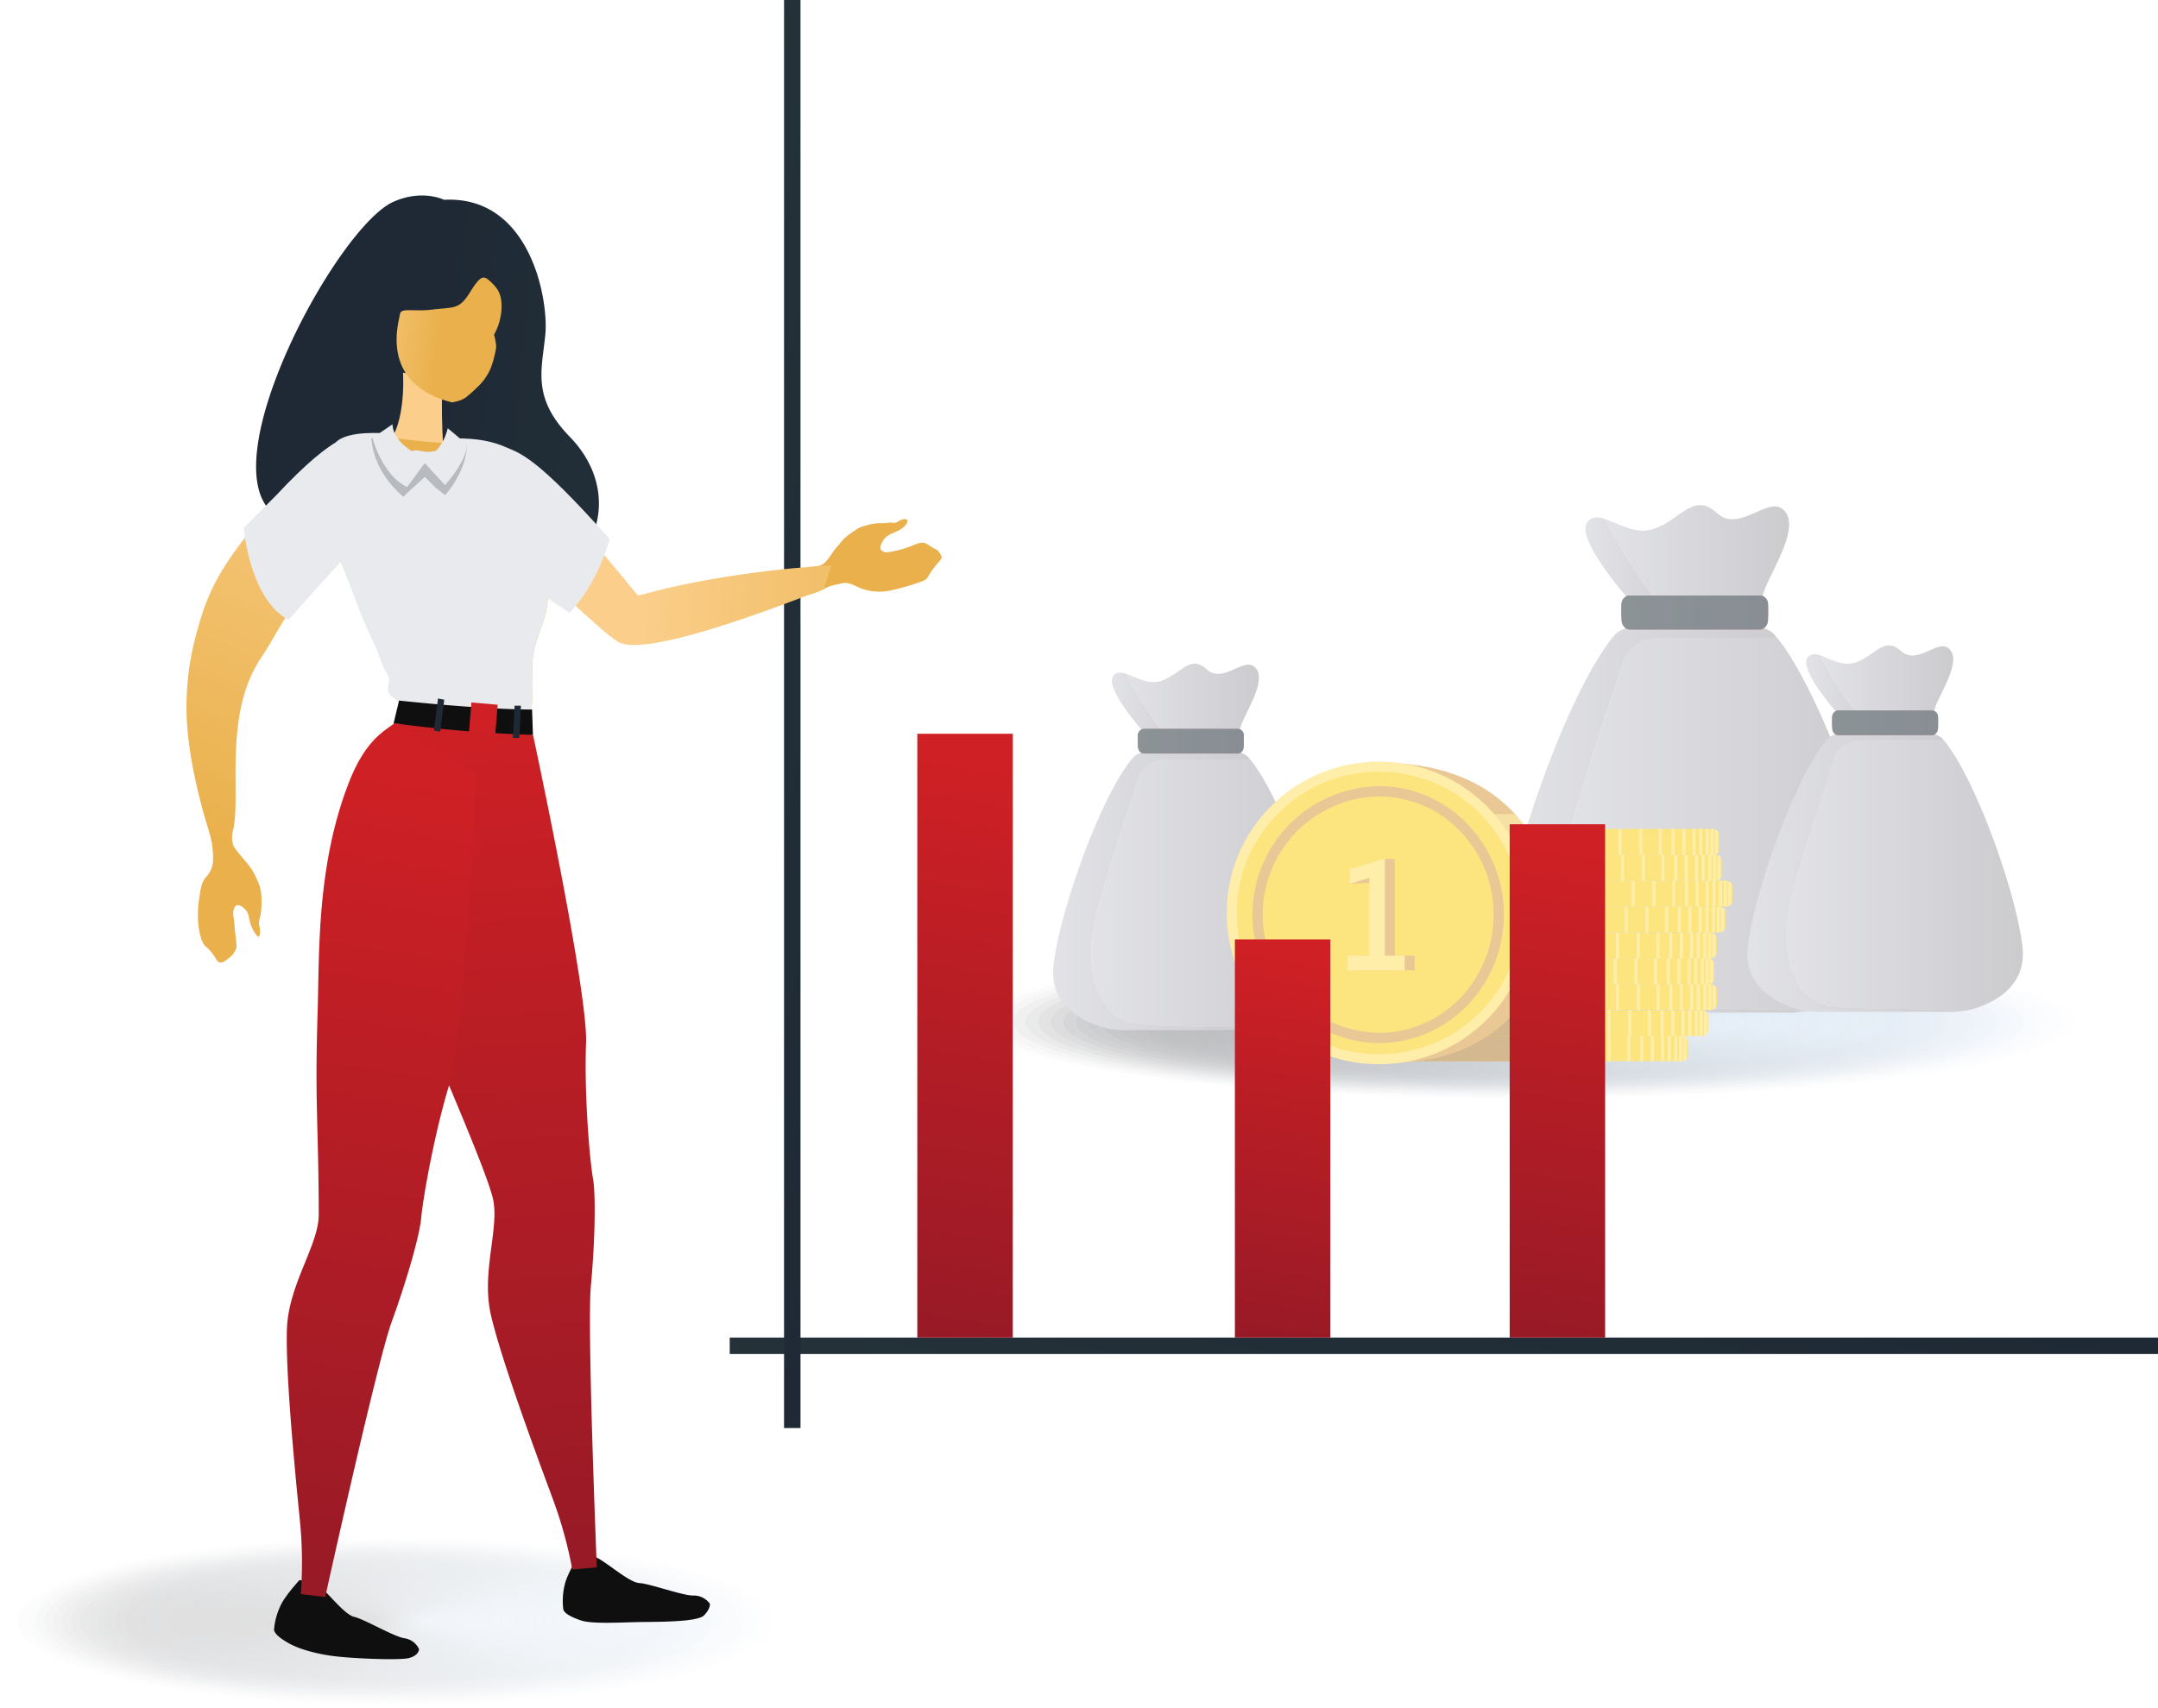 <?xml version="1.0" encoding="UTF-8"?> <svg xmlns="http://www.w3.org/2000/svg" xmlns:xlink="http://www.w3.org/1999/xlink" viewBox="0 0 1038 821.78"><defs><style>.cls-1{opacity:0.53;}.cls-2,.cls-79{opacity:0;}.cls-2{fill:url(#linear-gradient);}.cls-3,.cls-80{opacity:0.02;}.cls-3{fill:url(#linear-gradient-2);}.cls-4,.cls-81{opacity:0.05;}.cls-4{fill:url(#linear-gradient-3);}.cls-5,.cls-82{opacity:0.07;}.cls-5{fill:url(#linear-gradient-4);}.cls-6,.cls-83{opacity:0.1;}.cls-6{fill:url(#linear-gradient-5);}.cls-7,.cls-84{opacity:0.12;}.cls-7{fill:url(#linear-gradient-6);}.cls-8,.cls-85{opacity:0.15;}.cls-8{fill:url(#linear-gradient-7);}.cls-86,.cls-9{opacity:0.17;}.cls-9{fill:url(#linear-gradient-8);}.cls-10,.cls-87{opacity:0.2;}.cls-10{fill:url(#linear-gradient-9);}.cls-11,.cls-88{opacity:0.22;}.cls-11{fill:url(#linear-gradient-10);}.cls-12,.cls-89{opacity:0.24;}.cls-12{fill:url(#linear-gradient-11);}.cls-13,.cls-90{opacity:0.27;}.cls-13{fill:url(#linear-gradient-12);}.cls-14,.cls-91{opacity:0.29;}.cls-14{fill:url(#linear-gradient-13);}.cls-15,.cls-92{opacity:0.32;}.cls-15{fill:url(#linear-gradient-14);}.cls-16,.cls-93{opacity:0.34;}.cls-16{fill:url(#linear-gradient-15);}.cls-17,.cls-94{opacity:0.37;}.cls-17{fill:url(#linear-gradient-16);}.cls-18,.cls-95{opacity:0.39;}.cls-18{fill:url(#linear-gradient-17);}.cls-19,.cls-96{opacity:0.41;}.cls-19{fill:url(#linear-gradient-18);}.cls-20,.cls-97{opacity:0.44;}.cls-20{fill:url(#linear-gradient-19);}.cls-21,.cls-98{opacity:0.46;}.cls-21{fill:url(#linear-gradient-20);}.cls-22,.cls-99{opacity:0.49;}.cls-22{fill:url(#linear-gradient-21);}.cls-100,.cls-23{opacity:0.51;}.cls-23{fill:url(#linear-gradient-22);}.cls-101,.cls-24{opacity:0.54;}.cls-24{fill:url(#linear-gradient-23);}.cls-102,.cls-25{opacity:0.56;}.cls-25{fill:url(#linear-gradient-24);}.cls-103,.cls-26{opacity:0.59;}.cls-26{fill:url(#linear-gradient-25);}.cls-104,.cls-27{opacity:0.61;}.cls-27{fill:url(#linear-gradient-26);}.cls-105,.cls-28{opacity:0.63;}.cls-28{fill:url(#linear-gradient-27);}.cls-106,.cls-29{opacity:0.66;}.cls-29{fill:url(#linear-gradient-28);}.cls-107,.cls-30{opacity:0.68;}.cls-30{fill:url(#linear-gradient-29);}.cls-108,.cls-31{opacity:0.71;}.cls-31{fill:url(#linear-gradient-30);}.cls-109,.cls-32{opacity:0.73;}.cls-32{fill:url(#linear-gradient-31);}.cls-110,.cls-33{opacity:0.76;}.cls-33{fill:url(#linear-gradient-32);}.cls-111,.cls-34{opacity:0.78;}.cls-34{fill:url(#linear-gradient-33);}.cls-112,.cls-35{opacity:0.8;}.cls-35{fill:url(#linear-gradient-34);}.cls-113,.cls-36{opacity:0.83;}.cls-36{fill:url(#linear-gradient-35);}.cls-114,.cls-37{opacity:0.85;}.cls-37{fill:url(#linear-gradient-36);}.cls-115,.cls-38{opacity:0.88;}.cls-38{fill:url(#linear-gradient-37);}.cls-116,.cls-39{opacity:0.9;}.cls-39{fill:url(#linear-gradient-38);}.cls-117,.cls-40{opacity:0.93;}.cls-40{fill:url(#linear-gradient-39);}.cls-118,.cls-41{opacity:0.95;}.cls-41{fill:url(#linear-gradient-40);}.cls-119,.cls-42{opacity:0.98;}.cls-42{fill:url(#linear-gradient-41);}.cls-43{fill:url(#linear-gradient-42);}.cls-44{fill:url(#linear-gradient-43);}.cls-45{fill:url(#linear-gradient-44);}.cls-46{fill:url(#linear-gradient-45);}.cls-47{fill:url(#linear-gradient-46);}.cls-48{fill:url(#linear-gradient-47);}.cls-49{fill:url(#linear-gradient-48);}.cls-50{fill:url(#linear-gradient-49);}.cls-51{fill:url(#linear-gradient-50);}.cls-52{fill:url(#linear-gradient-51);}.cls-53{fill:url(#linear-gradient-52);}.cls-54{fill:url(#linear-gradient-53);}.cls-55{fill:url(#linear-gradient-54);}.cls-56{fill:url(#linear-gradient-55);}.cls-57{fill:url(#linear-gradient-56);}.cls-58{fill:url(#linear-gradient-57);}.cls-59{fill:url(#linear-gradient-58);}.cls-60{fill:url(#linear-gradient-59);}.cls-61{fill:url(#linear-gradient-60);}.cls-62{fill:url(#linear-gradient-61);}.cls-63{fill:url(#linear-gradient-62);}.cls-64{fill:url(#linear-gradient-63);}.cls-65,.cls-70{fill:#facd0e;}.cls-66{fill:#ae782e;}.cls-67{fill:#ffde5e;}.cls-68,.cls-72{fill:#d79836;}.cls-68,.cls-69,.cls-71{fill-rule:evenodd;}.cls-69{fill:#eec551;}.cls-70{stroke:#ffde5e;stroke-width:4.82px;}.cls-70,.cls-71{stroke-miterlimit:10;}.cls-71{fill:none;stroke:#d79836;stroke-width:4.93px;}.cls-73{fill:url(#linear-gradient-64);}.cls-74{fill:url(#linear-gradient-65);}.cls-75{fill:url(#linear-gradient-66);}.cls-76{fill:url(#linear-gradient-67);}.cls-77{fill:url(#linear-gradient-68);}.cls-78{opacity:0.25;}.cls-79{fill:url(#linear-gradient-69);}.cls-80{fill:url(#linear-gradient-70);}.cls-81{fill:url(#linear-gradient-71);}.cls-82{fill:url(#linear-gradient-72);}.cls-83{fill:url(#linear-gradient-73);}.cls-84{fill:url(#linear-gradient-74);}.cls-85{fill:url(#linear-gradient-75);}.cls-86{fill:url(#linear-gradient-76);}.cls-87{fill:url(#linear-gradient-77);}.cls-88{fill:url(#linear-gradient-78);}.cls-89{fill:url(#linear-gradient-79);}.cls-90{fill:url(#linear-gradient-80);}.cls-91{fill:url(#linear-gradient-81);}.cls-92{fill:url(#linear-gradient-82);}.cls-93{fill:url(#linear-gradient-83);}.cls-94{fill:url(#linear-gradient-84);}.cls-95{fill:url(#linear-gradient-85);}.cls-96{fill:url(#linear-gradient-86);}.cls-97{fill:url(#linear-gradient-87);}.cls-98{fill:url(#linear-gradient-88);}.cls-99{fill:url(#linear-gradient-89);}.cls-100{fill:url(#linear-gradient-90);}.cls-101{fill:url(#linear-gradient-91);}.cls-102{fill:url(#linear-gradient-92);}.cls-103{fill:url(#linear-gradient-93);}.cls-104{fill:url(#linear-gradient-94);}.cls-105{fill:url(#linear-gradient-95);}.cls-106{fill:url(#linear-gradient-96);}.cls-107{fill:url(#linear-gradient-97);}.cls-108{fill:url(#linear-gradient-98);}.cls-109{fill:url(#linear-gradient-99);}.cls-110{fill:url(#linear-gradient-100);}.cls-111{fill:url(#linear-gradient-101);}.cls-112{fill:url(#linear-gradient-102);}.cls-113{fill:url(#linear-gradient-103);}.cls-114{fill:url(#linear-gradient-104);}.cls-115{fill:url(#linear-gradient-105);}.cls-116{fill:url(#linear-gradient-106);}.cls-117{fill:url(#linear-gradient-107);}.cls-118{fill:url(#linear-gradient-108);}.cls-119{fill:url(#linear-gradient-109);}.cls-120{fill:url(#linear-gradient-110);}.cls-121{fill:url(#linear-gradient-111);}.cls-122{fill:url(#linear-gradient-112);}.cls-123{fill:#100f0f;}.cls-124{fill:url(#linear-gradient-113);}.cls-125{fill:url(#linear-gradient-114);}.cls-126{fill:url(#linear-gradient-115);}.cls-127{fill:url(#linear-gradient-116);}.cls-128{fill:url(#linear-gradient-117);}.cls-129{fill:url(#linear-gradient-118);}.cls-130{fill:#e8eaee;}.cls-131{fill:url(#linear-gradient-119);}.cls-132{fill:url(#linear-gradient-120);}.cls-133{fill:url(#linear-gradient-121);}.cls-134{fill:url(#linear-gradient-122);}.cls-135{fill:url(#linear-gradient-123);}.cls-136{fill:#b7babe;}</style><linearGradient id="linear-gradient" x1="462.99" y1="491.64" x2="1003.97" y2="491.64" gradientUnits="userSpaceOnUse"><stop offset="0" stop-color="#808184"></stop><stop offset="1" stop-color="#d1e1f2"></stop></linearGradient><linearGradient id="linear-gradient-2" x1="469.05" y1="491.64" x2="997.91" y2="491.64" xlink:href="#linear-gradient"></linearGradient><linearGradient id="linear-gradient-3" x1="475.11" y1="491.64" x2="991.85" y2="491.64" xlink:href="#linear-gradient"></linearGradient><linearGradient id="linear-gradient-4" x1="481.17" y1="491.64" x2="985.79" y2="491.64" xlink:href="#linear-gradient"></linearGradient><linearGradient id="linear-gradient-5" x1="487.23" y1="491.64" x2="979.73" y2="491.64" xlink:href="#linear-gradient"></linearGradient><linearGradient id="linear-gradient-6" x1="493.29" y1="491.64" x2="973.66" y2="491.64" xlink:href="#linear-gradient"></linearGradient><linearGradient id="linear-gradient-7" x1="499.35" y1="491.64" x2="967.6" y2="491.64" xlink:href="#linear-gradient"></linearGradient><linearGradient id="linear-gradient-8" x1="505.42" y1="491.64" x2="961.54" y2="491.64" xlink:href="#linear-gradient"></linearGradient><linearGradient id="linear-gradient-9" x1="511.48" y1="491.64" x2="955.48" y2="491.64" xlink:href="#linear-gradient"></linearGradient><linearGradient id="linear-gradient-10" x1="517.54" y1="491.64" x2="949.42" y2="491.64" xlink:href="#linear-gradient"></linearGradient><linearGradient id="linear-gradient-11" x1="523.6" y1="491.64" x2="943.36" y2="491.64" xlink:href="#linear-gradient"></linearGradient><linearGradient id="linear-gradient-12" x1="529.66" y1="491.64" x2="937.3" y2="491.64" xlink:href="#linear-gradient"></linearGradient><linearGradient id="linear-gradient-13" x1="535.72" y1="491.64" x2="931.24" y2="491.64" xlink:href="#linear-gradient"></linearGradient><linearGradient id="linear-gradient-14" x1="541.78" y1="491.64" x2="925.18" y2="491.64" xlink:href="#linear-gradient"></linearGradient><linearGradient id="linear-gradient-15" x1="547.84" y1="491.64" x2="919.12" y2="491.64" xlink:href="#linear-gradient"></linearGradient><linearGradient id="linear-gradient-16" x1="553.9" y1="491.64" x2="913.06" y2="491.64" xlink:href="#linear-gradient"></linearGradient><linearGradient id="linear-gradient-17" x1="559.96" y1="491.64" x2="907" y2="491.64" xlink:href="#linear-gradient"></linearGradient><linearGradient id="linear-gradient-18" x1="566.02" y1="491.64" x2="900.94" y2="491.64" xlink:href="#linear-gradient"></linearGradient><linearGradient id="linear-gradient-19" x1="572.08" y1="491.64" x2="894.88" y2="491.64" xlink:href="#linear-gradient"></linearGradient><linearGradient id="linear-gradient-20" x1="578.14" y1="491.64" x2="888.82" y2="491.64" xlink:href="#linear-gradient"></linearGradient><linearGradient id="linear-gradient-21" x1="584.2" y1="491.64" x2="882.76" y2="491.64" xlink:href="#linear-gradient"></linearGradient><linearGradient id="linear-gradient-22" x1="590.26" y1="491.64" x2="876.7" y2="491.64" xlink:href="#linear-gradient"></linearGradient><linearGradient id="linear-gradient-23" x1="596.32" y1="491.64" x2="870.64" y2="491.64" xlink:href="#linear-gradient"></linearGradient><linearGradient id="linear-gradient-24" x1="602.38" y1="491.64" x2="864.58" y2="491.64" xlink:href="#linear-gradient"></linearGradient><linearGradient id="linear-gradient-25" x1="608.44" y1="491.64" x2="858.52" y2="491.64" xlink:href="#linear-gradient"></linearGradient><linearGradient id="linear-gradient-26" x1="614.5" y1="491.64" x2="852.46" y2="491.64" xlink:href="#linear-gradient"></linearGradient><linearGradient id="linear-gradient-27" x1="620.56" y1="491.64" x2="846.4" y2="491.64" xlink:href="#linear-gradient"></linearGradient><linearGradient id="linear-gradient-28" x1="626.62" y1="491.64" x2="840.34" y2="491.64" xlink:href="#linear-gradient"></linearGradient><linearGradient id="linear-gradient-29" x1="632.68" y1="491.64" x2="834.28" y2="491.64" xlink:href="#linear-gradient"></linearGradient><linearGradient id="linear-gradient-30" x1="638.74" y1="491.64" x2="828.22" y2="491.64" xlink:href="#linear-gradient"></linearGradient><linearGradient id="linear-gradient-31" x1="644.8" y1="491.64" x2="822.16" y2="491.64" xlink:href="#linear-gradient"></linearGradient><linearGradient id="linear-gradient-32" x1="650.86" y1="491.64" x2="816.1" y2="491.64" xlink:href="#linear-gradient"></linearGradient><linearGradient id="linear-gradient-33" x1="656.92" y1="491.64" x2="810.04" y2="491.64" xlink:href="#linear-gradient"></linearGradient><linearGradient id="linear-gradient-34" x1="662.98" y1="491.64" x2="803.98" y2="491.64" xlink:href="#linear-gradient"></linearGradient><linearGradient id="linear-gradient-35" x1="669.04" y1="491.64" x2="797.92" y2="491.64" xlink:href="#linear-gradient"></linearGradient><linearGradient id="linear-gradient-36" x1="675.1" y1="491.64" x2="791.85" y2="491.64" xlink:href="#linear-gradient"></linearGradient><linearGradient id="linear-gradient-37" x1="681.17" y1="491.64" x2="785.79" y2="491.64" xlink:href="#linear-gradient"></linearGradient><linearGradient id="linear-gradient-38" x1="687.23" y1="491.64" x2="779.73" y2="491.64" xlink:href="#linear-gradient"></linearGradient><linearGradient id="linear-gradient-39" x1="693.29" y1="491.64" x2="773.67" y2="491.64" xlink:href="#linear-gradient"></linearGradient><linearGradient id="linear-gradient-40" x1="699.35" y1="491.64" x2="767.61" y2="491.64" xlink:href="#linear-gradient"></linearGradient><linearGradient id="linear-gradient-41" x1="705.41" y1="491.64" x2="761.55" y2="491.64" xlink:href="#linear-gradient"></linearGradient><linearGradient id="linear-gradient-42" x1="711.47" y1="491.64" x2="755.49" y2="491.64" xlink:href="#linear-gradient"></linearGradient><linearGradient id="linear-gradient-43" x1="762.59" y1="270" x2="823.09" y2="270" gradientUnits="userSpaceOnUse"><stop offset="0" stop-color="#c8c9d1"></stop><stop offset="1" stop-color="#9e9ea4"></stop></linearGradient><linearGradient id="linear-gradient-44" x1="772.27" y1="267.14" x2="860.58" y2="267.14" xlink:href="#linear-gradient-43"></linearGradient><linearGradient id="linear-gradient-45" x1="748.82" y1="396.4" x2="906.98" y2="396.4" xlink:href="#linear-gradient-43"></linearGradient><linearGradient id="linear-gradient-46" x1="723.43" y1="393.13" x2="867.08" y2="393.13" xlink:href="#linear-gradient-43"></linearGradient><linearGradient id="linear-gradient-47" x1="779.97" y1="294.66" x2="850.43" y2="294.66" gradientUnits="userSpaceOnUse"><stop offset="0" stop-color="#901926"></stop><stop offset="1" stop-color="#cf2025"></stop></linearGradient><linearGradient id="linear-gradient-48" x1="779.97" y1="294.66" x2="850.43" y2="294.66" gradientUnits="userSpaceOnUse"><stop offset="0" stop-color="#253339"></stop><stop offset="1" stop-color="#1e2935"></stop></linearGradient><linearGradient id="linear-gradient-49" x1="779.97" y1="293.27" x2="850.43" y2="293.27" xlink:href="#linear-gradient-48"></linearGradient><linearGradient id="linear-gradient-50" x1="868.76" y1="329.96" x2="912.44" y2="329.96" xlink:href="#linear-gradient-43"></linearGradient><linearGradient id="linear-gradient-51" x1="875.75" y1="327.9" x2="939.52" y2="327.9" xlink:href="#linear-gradient-43"></linearGradient><linearGradient id="linear-gradient-52" x1="858.81" y1="421.23" x2="973.02" y2="421.23" xlink:href="#linear-gradient-43"></linearGradient><linearGradient id="linear-gradient-53" x1="840.48" y1="418.87" x2="944.21" y2="418.87" xlink:href="#linear-gradient-43"></linearGradient><linearGradient id="linear-gradient-54" x1="881.31" y1="347.77" x2="932.19" y2="347.77" xlink:href="#linear-gradient-47"></linearGradient><linearGradient id="linear-gradient-55" x1="881.31" y1="347.77" x2="932.19" y2="347.77" xlink:href="#linear-gradient-48"></linearGradient><linearGradient id="linear-gradient-56" x1="881.31" y1="346.76" x2="932.19" y2="346.76" xlink:href="#linear-gradient-48"></linearGradient><linearGradient id="linear-gradient-57" x1="534.82" y1="338.79" x2="578.5" y2="338.79" xlink:href="#linear-gradient-43"></linearGradient><linearGradient id="linear-gradient-58" x1="541.8" y1="336.73" x2="605.57" y2="336.73" xlink:href="#linear-gradient-43"></linearGradient><linearGradient id="linear-gradient-59" x1="524.87" y1="430.06" x2="639.07" y2="430.06" xlink:href="#linear-gradient-43"></linearGradient><linearGradient id="linear-gradient-60" x1="506.53" y1="427.7" x2="610.26" y2="427.7" xlink:href="#linear-gradient-43"></linearGradient><linearGradient id="linear-gradient-61" x1="547.36" y1="356.6" x2="598.24" y2="356.6" xlink:href="#linear-gradient-47"></linearGradient><linearGradient id="linear-gradient-62" x1="547.36" y1="356.6" x2="598.24" y2="356.6" xlink:href="#linear-gradient-48"></linearGradient><linearGradient id="linear-gradient-63" x1="547.36" y1="355.59" x2="598.24" y2="355.59" xlink:href="#linear-gradient-48"></linearGradient><linearGradient id="linear-gradient-64" x1="682.91" y1="719.3" x2="702.99" y2="594.82" xlink:href="#linear-gradient-48"></linearGradient><linearGradient id="linear-gradient-65" x1="271.91" y1="1552.8" x2="291.99" y2="1428.31" gradientTransform="translate(97.58 -1137.42)" xlink:href="#linear-gradient-48"></linearGradient><linearGradient id="linear-gradient-66" x1="435.09" y1="678.57" x2="485.47" y2="366.23" xlink:href="#linear-gradient-47"></linearGradient><linearGradient id="linear-gradient-67" x1="597.51" y1="668.14" x2="631.15" y2="459.54" xlink:href="#linear-gradient-47"></linearGradient><linearGradient id="linear-gradient-68" x1="724.28" y1="673.98" x2="767.29" y2="407.29" xlink:href="#linear-gradient-47"></linearGradient><linearGradient id="linear-gradient-69" x1="110.28" y1="780.02" x2="496.44" y2="780.02" gradientTransform="translate(-108.69) scale(0.99 1)" xlink:href="#linear-gradient"></linearGradient><linearGradient id="linear-gradient-70" x1="114.61" y1="780.02" x2="492.12" y2="780.02" gradientTransform="translate(-108.69) scale(0.99 1)" xlink:href="#linear-gradient"></linearGradient><linearGradient id="linear-gradient-71" x1="118.93" y1="780.02" x2="487.79" y2="780.02" gradientTransform="translate(-108.69) scale(0.99 1)" xlink:href="#linear-gradient"></linearGradient><linearGradient id="linear-gradient-72" x1="123.26" y1="780.02" x2="483.47" y2="780.02" gradientTransform="translate(-108.69) scale(0.99 1)" xlink:href="#linear-gradient"></linearGradient><linearGradient id="linear-gradient-73" x1="127.59" y1="780.02" x2="479.14" y2="780.02" gradientTransform="translate(-108.69) scale(0.99 1)" xlink:href="#linear-gradient"></linearGradient><linearGradient id="linear-gradient-74" x1="131.91" y1="780.02" x2="474.81" y2="780.02" gradientTransform="translate(-108.69) scale(0.99 1)" xlink:href="#linear-gradient"></linearGradient><linearGradient id="linear-gradient-75" x1="136.24" y1="780.02" x2="470.49" y2="780.02" gradientTransform="translate(-108.69) scale(0.99 1)" xlink:href="#linear-gradient"></linearGradient><linearGradient id="linear-gradient-76" x1="140.56" y1="780.02" x2="466.16" y2="780.02" gradientTransform="translate(-108.69) scale(0.99 1)" xlink:href="#linear-gradient"></linearGradient><linearGradient id="linear-gradient-77" x1="144.89" y1="780.02" x2="461.84" y2="780.02" gradientTransform="translate(-108.69) scale(0.99 1)" xlink:href="#linear-gradient"></linearGradient><linearGradient id="linear-gradient-78" x1="149.22" y1="780.02" x2="457.51" y2="780.02" gradientTransform="translate(-108.69) scale(0.99 1)" xlink:href="#linear-gradient"></linearGradient><linearGradient id="linear-gradient-79" x1="153.54" y1="780.02" x2="453.18" y2="780.02" gradientTransform="translate(-108.69) scale(0.99 1)" xlink:href="#linear-gradient"></linearGradient><linearGradient id="linear-gradient-80" x1="157.87" y1="780.02" x2="448.86" y2="780.02" gradientTransform="translate(-108.69) scale(0.99 1)" xlink:href="#linear-gradient"></linearGradient><linearGradient id="linear-gradient-81" x1="162.19" y1="780.02" x2="444.53" y2="780.02" gradientTransform="translate(-108.69) scale(0.99 1)" xlink:href="#linear-gradient"></linearGradient><linearGradient id="linear-gradient-82" x1="166.52" y1="780.02" x2="440.21" y2="780.02" gradientTransform="translate(-108.69) scale(0.99 1)" xlink:href="#linear-gradient"></linearGradient><linearGradient id="linear-gradient-83" x1="170.85" y1="780.02" x2="435.88" y2="780.02" gradientTransform="translate(-108.69) scale(0.99 1)" xlink:href="#linear-gradient"></linearGradient><linearGradient id="linear-gradient-84" x1="175.17" y1="780.02" x2="431.55" y2="780.02" gradientTransform="translate(-108.69) scale(0.99 1)" xlink:href="#linear-gradient"></linearGradient><linearGradient id="linear-gradient-85" x1="179.5" y1="780.02" x2="427.23" y2="780.02" gradientTransform="translate(-108.69) scale(0.99 1)" xlink:href="#linear-gradient"></linearGradient><linearGradient id="linear-gradient-86" x1="183.83" y1="780.02" x2="422.9" y2="780.02" gradientTransform="translate(-108.69) scale(0.99 1)" xlink:href="#linear-gradient"></linearGradient><linearGradient id="linear-gradient-87" x1="188.15" y1="780.02" x2="418.58" y2="780.02" gradientTransform="translate(-108.69) scale(0.99 1)" xlink:href="#linear-gradient"></linearGradient><linearGradient id="linear-gradient-88" x1="192.48" y1="780.02" x2="414.25" y2="780.02" gradientTransform="translate(-108.69) scale(0.99 1)" xlink:href="#linear-gradient"></linearGradient><linearGradient id="linear-gradient-89" x1="196.8" y1="780.02" x2="409.92" y2="780.02" gradientTransform="translate(-108.69) scale(0.99 1)" xlink:href="#linear-gradient"></linearGradient><linearGradient id="linear-gradient-90" x1="201.13" y1="780.02" x2="405.6" y2="780.02" gradientTransform="translate(-108.69) scale(0.99 1)" xlink:href="#linear-gradient"></linearGradient><linearGradient id="linear-gradient-91" x1="205.46" y1="780.02" x2="401.27" y2="780.02" gradientTransform="translate(-108.69) scale(0.99 1)" xlink:href="#linear-gradient"></linearGradient><linearGradient id="linear-gradient-92" x1="209.78" y1="780.02" x2="396.95" y2="780.02" gradientTransform="translate(-108.69) scale(0.99 1)" xlink:href="#linear-gradient"></linearGradient><linearGradient id="linear-gradient-93" x1="214.11" y1="780.02" x2="392.62" y2="780.02" gradientTransform="translate(-108.69) scale(0.99 1)" xlink:href="#linear-gradient"></linearGradient><linearGradient id="linear-gradient-94" x1="218.43" y1="780.02" x2="388.29" y2="780.02" gradientTransform="translate(-108.69) scale(0.99 1)" xlink:href="#linear-gradient"></linearGradient><linearGradient id="linear-gradient-95" x1="222.76" y1="780.02" x2="383.97" y2="780.02" gradientTransform="translate(-108.69) scale(0.99 1)" xlink:href="#linear-gradient"></linearGradient><linearGradient id="linear-gradient-96" x1="227.09" y1="780.02" x2="379.64" y2="780.02" gradientTransform="translate(-108.69) scale(0.99 1)" xlink:href="#linear-gradient"></linearGradient><linearGradient id="linear-gradient-97" x1="231.41" y1="780.02" x2="375.32" y2="780.02" gradientTransform="translate(-108.69) scale(0.99 1)" xlink:href="#linear-gradient"></linearGradient><linearGradient id="linear-gradient-98" x1="235.74" y1="780.02" x2="370.99" y2="780.02" gradientTransform="translate(-108.69) scale(0.99 1)" xlink:href="#linear-gradient"></linearGradient><linearGradient id="linear-gradient-99" x1="240.06" y1="780.02" x2="366.66" y2="780.02" gradientTransform="translate(-108.69) scale(0.99 1)" xlink:href="#linear-gradient"></linearGradient><linearGradient id="linear-gradient-100" x1="244.39" y1="780.02" x2="362.34" y2="780.02" gradientTransform="translate(-108.69) scale(0.99 1)" xlink:href="#linear-gradient"></linearGradient><linearGradient id="linear-gradient-101" x1="248.72" y1="780.02" x2="358.01" y2="780.02" gradientTransform="translate(-108.69) scale(0.99 1)" xlink:href="#linear-gradient"></linearGradient><linearGradient id="linear-gradient-102" x1="253.04" y1="780.02" x2="353.69" y2="780.02" gradientTransform="translate(-108.69) scale(0.99 1)" xlink:href="#linear-gradient"></linearGradient><linearGradient id="linear-gradient-103" x1="257.37" y1="780.02" x2="349.36" y2="780.02" gradientTransform="translate(-108.69) scale(0.99 1)" xlink:href="#linear-gradient"></linearGradient><linearGradient id="linear-gradient-104" x1="261.69" y1="780.02" x2="345.03" y2="780.02" gradientTransform="translate(-108.69) scale(0.99 1)" xlink:href="#linear-gradient"></linearGradient><linearGradient id="linear-gradient-105" x1="266.02" y1="780.02" x2="340.71" y2="780.02" gradientTransform="translate(-108.69) scale(0.99 1)" xlink:href="#linear-gradient"></linearGradient><linearGradient id="linear-gradient-106" x1="270.35" y1="780.02" x2="336.38" y2="780.02" gradientTransform="translate(-108.69) scale(0.99 1)" xlink:href="#linear-gradient"></linearGradient><linearGradient id="linear-gradient-107" x1="274.67" y1="780.02" x2="332.06" y2="780.02" gradientTransform="translate(-108.69) scale(0.99 1)" xlink:href="#linear-gradient"></linearGradient><linearGradient id="linear-gradient-108" x1="279" y1="780.02" x2="327.73" y2="780.02" gradientTransform="translate(-108.69) scale(0.99 1)" xlink:href="#linear-gradient"></linearGradient><linearGradient id="linear-gradient-109" x1="283.32" y1="780.02" x2="323.4" y2="780.02" gradientTransform="translate(-108.69) scale(0.99 1)" xlink:href="#linear-gradient"></linearGradient><linearGradient id="linear-gradient-110" x1="287.65" y1="780.02" x2="319.08" y2="780.02" gradientTransform="translate(-108.69) scale(0.99 1)" xlink:href="#linear-gradient"></linearGradient><linearGradient id="linear-gradient-111" x1="4133.8" y1="21921.32" x2="4380.74" y2="21921.32" gradientTransform="matrix(0.32, -0.94, -0.85, -0.35, 17417.93, 11969)" gradientUnits="userSpaceOnUse"><stop offset="0" stop-color="#e9b04b"></stop><stop offset="1" stop-color="#fbcf8b"></stop></linearGradient><linearGradient id="linear-gradient-112" x1="20111.79" y1="1562.72" x2="20294.7" y2="1562.72" gradientTransform="matrix(-0.9, -0.08, -0.08, 1, 18593.3, 321.19)" xlink:href="#linear-gradient-48"></linearGradient><linearGradient id="linear-gradient-113" x1="260.67" y1="806.48" x2="227.49" y2="334.76" xlink:href="#linear-gradient-47"></linearGradient><linearGradient id="linear-gradient-114" x1="130.93" y1="816.3" x2="203.06" y2="369.1" xlink:href="#linear-gradient-47"></linearGradient><linearGradient id="linear-gradient-115" x1="19979.97" y1="1624.82" x2="19909.73" y2="1614.93" gradientTransform="matrix(-0.9, -0.08, -0.08, 1, 18593.3, 321.19)" xlink:href="#linear-gradient-111"></linearGradient><linearGradient id="linear-gradient-116" x1="19986.57" y1="1631.1" x2="20176.94" y2="1631.1" gradientTransform="matrix(-0.9, -0.08, -0.08, 1, 18593.3, 321.19)" xlink:href="#linear-gradient-111"></linearGradient><linearGradient id="linear-gradient-117" x1="20195.54" y1="1582.22" x2="20228.85" y2="1582.22" gradientTransform="matrix(-0.9, -0.08, -0.08, 1, 18593.3, 321.19)" xlink:href="#linear-gradient-111"></linearGradient><linearGradient id="linear-gradient-118" x1="20249.98" y1="1563.8" x2="20126.37" y2="1733.65" gradientTransform="matrix(-0.9, -0.08, -0.08, 1, 18593.3, 321.19)" xlink:href="#linear-gradient-111"></linearGradient><linearGradient id="linear-gradient-119" x1="20163.24" y1="1722.19" x2="20167.96" y2="1722.19" gradientTransform="matrix(-0.9, -0.08, -0.08, 1, 18593.3, 321.19)" xlink:href="#linear-gradient-47"></linearGradient><linearGradient id="linear-gradient-120" x1="10230.92" y1="1198.98" x2="10245.86" y2="1198.98" gradientTransform="matrix(-3.24, -0.45, -0.39, 3.37, 33824.57, 755.21)" xlink:href="#linear-gradient-111"></linearGradient><linearGradient id="linear-gradient-121" x1="20157.29" y1="1717.82" x2="20171.36" y2="1717.82" gradientTransform="matrix(-0.9, -0.08, -0.08, 1, 18593.3, 321.19)" xlink:href="#linear-gradient-47"></linearGradient><linearGradient id="linear-gradient-122" x1="20144.57" y1="1717.71" x2="20148.33" y2="1717.71" gradientTransform="matrix(-0.9, -0.08, -0.08, 1, 18593.3, 321.19)" xlink:href="#linear-gradient-48"></linearGradient><linearGradient id="linear-gradient-123" x1="20185.74" y1="1717.95" x2="20189.94" y2="1717.95" gradientTransform="matrix(-0.9, -0.08, -0.08, 1, 18593.3, 321.19)" xlink:href="#linear-gradient-48"></linearGradient></defs><title>Tx_Uredicheski_dylgovi_instrumenti</title><g id="Layer_2" data-name="Layer 2"><g id="Layer_1-2" data-name="Layer 1"><g class="cls-1"><ellipse id="_Path_" data-name="&lt;Path&gt;" class="cls-2" cx="733.48" cy="491.64" rx="270.49" ry="38.21"></ellipse><path class="cls-3" d="M997.91,491.64c0,20.64-118.39,37.36-264.43,37.36s-264.43-16.72-264.43-37.36,118.39-37.35,264.43-37.35S997.91,471,997.91,491.64Z"></path><ellipse class="cls-4" cx="733.48" cy="491.64" rx="258.37" ry="36.5"></ellipse><path class="cls-5" d="M985.79,491.64c0,19.69-113,35.65-252.31,35.65s-252.31-16-252.31-35.65S594.14,456,733.48,456,985.79,472,985.79,491.64Z"></path><path class="cls-6" d="M979.73,491.64c0,19.22-110.25,34.79-246.25,34.79s-246.25-15.57-246.25-34.79,110.25-34.79,246.25-34.79S979.73,472.43,979.73,491.64Z"></path><ellipse class="cls-7" cx="733.48" cy="491.64" rx="240.19" ry="33.93"></ellipse><path class="cls-8" d="M967.6,491.64c0,18.27-104.82,33.08-234.12,33.08s-234.13-14.81-234.13-33.08,104.83-33.07,234.13-33.07S967.6,473.38,967.6,491.64Z"></path><ellipse class="cls-9" cx="733.48" cy="491.64" rx="228.06" ry="32.22"></ellipse><path class="cls-10" d="M955.48,491.64c0,17.33-99.39,31.37-222,31.37s-222-14-222-31.37,99.39-31.36,222-31.36S955.48,474.32,955.48,491.64Z"></path><path class="cls-11" d="M949.42,491.64c0,16.85-96.68,30.51-215.94,30.51s-215.94-13.66-215.94-30.51,96.68-30.51,215.94-30.51S949.42,474.79,949.42,491.64Z"></path><path class="cls-12" d="M943.36,491.64c0,16.38-94,29.66-209.88,29.66S523.6,508,523.6,491.64,617.56,462,733.48,462,943.36,475.27,943.36,491.64Z"></path><ellipse class="cls-13" cx="733.48" cy="491.64" rx="203.82" ry="28.8"></ellipse><path class="cls-14" d="M931.24,491.64c0,15.43-88.54,27.94-197.76,27.94s-197.76-12.51-197.76-27.94,88.54-27.94,197.76-27.94S931.24,476.21,931.24,491.64Z"></path><path class="cls-15" d="M925.18,491.64c0,15-85.83,27.09-191.7,27.09s-191.7-12.13-191.7-27.09,85.83-27.08,191.7-27.08S925.18,476.69,925.18,491.64Z"></path><path class="cls-16" d="M919.12,491.64c0,14.49-83.11,26.23-185.64,26.23s-185.64-11.74-185.64-26.23S631,465.42,733.48,465.42,919.12,477.16,919.12,491.64Z"></path><path class="cls-17" d="M913.06,491.64c0,14-80.4,25.37-179.58,25.37S553.9,505.66,553.9,491.64s80.4-25.37,179.58-25.37S913.06,477.63,913.06,491.64Z"></path><ellipse class="cls-18" cx="733.48" cy="491.64" rx="173.52" ry="24.52"></ellipse><path class="cls-19" d="M900.94,491.64c0,13.07-75,23.66-167.46,23.66S566,504.71,566,491.64,641,468,733.48,468,900.94,478.58,900.94,491.64Z"></path><path class="cls-20" d="M894.88,491.64c0,12.6-72.26,22.81-161.4,22.81s-161.4-10.21-161.4-22.81,72.26-22.8,161.4-22.8S894.88,479.05,894.88,491.64Z"></path><path class="cls-21" d="M888.82,491.64c0,12.12-69.55,22-155.34,22s-155.34-9.83-155.34-22,69.55-21.94,155.34-21.94S888.82,479.52,888.82,491.64Z"></path><ellipse class="cls-22" cx="733.48" cy="491.64" rx="149.28" ry="21.09"></ellipse><path class="cls-23" d="M876.7,491.64c0,11.18-64.12,20.24-143.22,20.24s-143.22-9.06-143.22-20.24,64.12-20.23,143.22-20.23S876.7,480.47,876.7,491.64Z"></path><path class="cls-24" d="M870.64,491.64c0,10.71-61.41,19.38-137.16,19.38s-137.16-8.67-137.16-19.38,61.41-19.37,137.16-19.37S870.64,480.94,870.64,491.64Z"></path><path class="cls-25" d="M864.58,491.64c0,10.23-58.7,18.53-131.1,18.53s-131.1-8.3-131.1-18.53,58.7-18.52,131.1-18.52S864.58,481.41,864.58,491.64Z"></path><path class="cls-26" d="M858.52,491.64c0,9.76-56,17.67-125,17.67s-125-7.91-125-17.67,56-17.66,125-17.66S858.52,481.89,858.52,491.64Z"></path><ellipse class="cls-27" cx="733.48" cy="491.64" rx="118.98" ry="16.81"></ellipse><path class="cls-28" d="M846.4,491.64c0,8.81-50.56,16-112.92,16s-112.92-7.15-112.92-16,50.56-15.95,112.92-15.95S846.4,482.83,846.4,491.64Z"></path><path class="cls-29" d="M840.34,491.64c0,8.34-47.84,15.1-106.86,15.1S626.62,500,626.62,491.64s47.84-15.09,106.86-15.09S840.34,483.31,840.34,491.64Z"></path><path class="cls-30" d="M834.28,491.64c0,7.87-45.13,14.24-100.8,14.24s-100.8-6.37-100.8-14.24,45.13-14.24,100.8-14.24S834.28,483.78,834.28,491.64Z"></path><path class="cls-31" d="M828.22,491.64c0,7.4-42.42,13.39-94.74,13.39s-94.74-6-94.74-13.39,42.42-13.38,94.74-13.38S828.22,484.25,828.22,491.64Z"></path><path class="cls-32" d="M822.16,491.64c0,6.92-39.71,12.53-88.68,12.53s-88.68-5.61-88.68-12.53,39.7-12.53,88.68-12.53S822.16,484.72,822.16,491.64Z"></path><path class="cls-33" d="M816.1,491.64c0,6.45-37,11.68-82.62,11.68s-82.62-5.23-82.62-11.68,37-11.67,82.62-11.67S816.1,485.2,816.1,491.64Z"></path><path class="cls-34" d="M810,491.64c0,6-34.28,10.82-76.56,10.82s-76.56-4.84-76.56-10.82,34.28-10.81,76.56-10.81S810,485.67,810,491.64Z"></path><path class="cls-35" d="M804,491.64c0,5.5-31.57,10-70.5,10s-70.5-4.46-70.5-10,31.57-10,70.5-10S804,486.14,804,491.64Z"></path><path class="cls-36" d="M797.92,491.64c0,5-28.85,9.11-64.44,9.11S669,496.67,669,491.64s28.85-9.1,64.44-9.1S797.92,486.62,797.92,491.64Z"></path><path class="cls-37" d="M791.85,491.64c0,4.56-26.13,8.25-58.37,8.25s-58.38-3.69-58.38-8.25,26.14-8.24,58.38-8.24S791.85,487.09,791.85,491.64Z"></path><path class="cls-38" d="M785.79,491.64c0,4.08-23.42,7.39-52.31,7.39s-52.31-3.31-52.31-7.39,23.42-7.39,52.31-7.39S785.79,487.56,785.79,491.64Z"></path><path class="cls-39" d="M779.73,491.64c0,3.61-20.7,6.54-46.25,6.54s-46.25-2.93-46.25-6.54,20.7-6.53,46.25-6.53S779.73,488,779.73,491.64Z"></path><path class="cls-40" d="M773.67,491.64c0,3.14-18,5.68-40.19,5.68s-40.19-2.54-40.19-5.68,18-5.68,40.19-5.68S773.67,488.51,773.67,491.64Z"></path><path class="cls-41" d="M767.61,491.64c0,2.67-15.28,4.83-34.13,4.83s-34.13-2.16-34.13-4.83,15.28-4.82,34.13-4.82S767.61,489,767.61,491.64Z"></path><path class="cls-42" d="M761.55,491.64c0,2.19-12.57,4-28.07,4s-28.07-1.78-28.07-4,12.57-4,28.07-4S761.55,489.45,761.55,491.64Z"></path><path id="_Path_2" data-name="&lt;Path&gt;" class="cls-43" d="M755.49,491.64c0,1.72-9.85,3.11-22,3.11s-22-1.39-22-3.11,9.85-3.11,22-3.11S755.49,489.93,755.49,491.64Z"></path><path class="cls-44" d="M772.27,249.77c-3.63-1.23-6.66-1.45-8.78,1.42-5.88,7.93,19.11,36.15,19.11,36.15s22,2.94,40.49,3.75c-15.37-1.73-27.43-3.61-27.43-3.61S780.29,267.24,772.27,249.77Z"></path><path class="cls-45" d="M847.68,287.78c.63-8.16,18.48-31.74,11.13-41.44s-21.63,10.8-33,.44-17.22,3.3-30.45,7.71c-8.45,2.82-16.72-2.55-23.13-4.72,8,17.47,23.39,37.71,23.39,37.71s12.06,1.88,27.43,3.61C836.16,291.67,847.42,291.17,847.68,287.78Z"></path><path class="cls-46" d="M906.72,444.07c-4-36.09-31.55-113-52.47-137.9l-.24.66H784.77s-29.08,84.8-34.3,111.23c-5.13,26,1.6,56.94,21.16,63.67,13.93,4.8,66.41,2.35,95.45,4.89a50.33,50.33,0,0,0,10.06-2.42C890.11,479.65,909.45,468.66,906.72,444.07Z"></path><path class="cls-47" d="M750.47,418.06c4-20.35,22.18-75.29,30.32-99.5a17.24,17.24,0,0,1,16.34-11.73H854l.24-.66-.83-1c-5.74-6.5-32.67-6.14-37.79-6h-.84c-1.54,0-5-.1-9.37,0-10,.26-24.42,1.45-28.44,6C756,329,727.76,407.5,723.69,444.07c-2.74,24.59,16.61,35.58,29.57,40.13a51.6,51.6,0,0,0,17.18,2.92H860a51.32,51.32,0,0,0,7.12-.5c-29-2.54-81.52-.09-95.45-4.89C752.07,475,745.34,444,750.47,418.06Z"></path><path class="cls-48" d="M846.49,286.49H783.91c-2.17,0-3.94,2.17-3.94,4.86V298c0,2.68,1.77,4.85,3.94,4.85h62.58c2.18,0,3.94-2.17,3.94-4.85v-6.62C850.43,288.66,848.67,286.49,846.49,286.49Z"></path><path class="cls-49" d="M846.49,286.49H783.91c-2.17,0-3.94,2.17-3.94,4.86V298c0,2.68,1.77,4.85,3.94,4.85h62.58c2.18,0,3.94-2.17,3.94-4.85v-6.62C850.43,288.66,848.67,286.49,846.49,286.49Z"></path><path class="cls-50" d="M846.49,286.49H783.91a4,4,0,0,0-3.94,4V296a4,4,0,0,0,3.94,4h62.58a4,4,0,0,0,3.94-4v-5.5A4,4,0,0,0,846.49,286.49Z"></path><path class="cls-51" d="M875.75,315.35c-2.62-.89-4.81-1-6.34,1-4.25,5.73,13.79,26.1,13.79,26.1s15.93,2.13,29.24,2.71c-11.09-1.25-19.8-2.6-19.8-2.6S881.54,328,875.75,315.35Z"></path><path class="cls-52" d="M930.2,342.8c.46-5.89,13.34-22.92,8-29.93s-15.62,7.8-23.81.32-12.43,2.39-22,5.57c-6.1,2-12.08-1.84-16.7-3.41,5.79,12.62,16.89,27.24,16.89,27.24s8.71,1.35,19.8,2.6C921.88,345.61,930,345.25,930.2,342.8Z"></path><path class="cls-53" d="M972.83,455.65c-2.9-26.06-22.78-81.6-37.89-99.57l-.17.47h-50s-21,61.24-24.77,80.32c-3.7,18.75,1.16,41.12,15.28,46,10.06,3.46,48,1.69,68.93,3.53a36.75,36.75,0,0,0,7.26-1.75C960.83,481.34,974.8,473.41,972.83,455.65Z"></path><path class="cls-54" d="M860,436.87c2.91-14.69,16-54.36,21.9-71.84a12.44,12.44,0,0,1,11.8-8.48h41.07l.17-.47-.6-.69c-4.14-4.7-23.58-4.44-27.29-4.34h-.6c-1.11,0-3.65-.07-6.77,0-7.24.18-17.63,1-20.53,4.33-15.17,17.19-35.54,73.86-38.48,100.26-2,17.76,12,25.69,21.35,29a37.16,37.16,0,0,0,12.41,2.11h64.64a38.5,38.5,0,0,0,5.14-.36c-21-1.84-58.87-.07-68.93-3.53C861.16,478,856.3,455.62,860,436.87Z"></path><path class="cls-55" d="M929.34,341.87H884.16c-1.58,0-2.85,1.57-2.85,3.5v4.79c0,1.93,1.27,3.5,2.85,3.5h45.18c1.57,0,2.85-1.57,2.85-3.5v-4.79C932.19,343.44,930.91,341.87,929.34,341.87Z"></path><path class="cls-56" d="M929.34,341.87H884.16c-1.58,0-2.85,1.57-2.85,3.5v4.79c0,1.93,1.27,3.5,2.85,3.5h45.18c1.57,0,2.85-1.57,2.85-3.5v-4.79C932.19,343.44,930.91,341.87,929.34,341.87Z"></path><path class="cls-57" d="M929.34,341.87H884.16a2.87,2.87,0,0,0-2.85,2.91v4a2.87,2.87,0,0,0,2.85,2.91h45.18a2.88,2.88,0,0,0,2.85-2.91v-4A2.88,2.88,0,0,0,929.34,341.87Z"></path><path class="cls-58" d="M541.8,324.18c-2.62-.89-4.8-1-6.34,1-4.24,5.73,13.8,26.1,13.8,26.1s15.92,2.13,29.24,2.71c-11.1-1.25-19.81-2.6-19.81-2.6S547.59,336.8,541.8,324.18Z"></path><path class="cls-59" d="M596.26,351.63c.45-5.89,13.34-22.92,8-29.93s-15.61,7.81-23.8.32-12.43,2.39-22,5.57c-6.11,2-12.08-1.84-16.71-3.41,5.79,12.62,16.89,27.24,16.89,27.24s8.71,1.35,19.81,2.6C587.94,354.44,596.07,354.08,596.26,351.63Z"></path><path class="cls-60" d="M638.88,464.48c-2.9-26.06-22.78-81.6-37.88-99.57l-.18.47h-50s-21,61.24-24.77,80.32c-3.7,18.75,1.16,41.12,15.28,46,10.06,3.46,47.95,1.69,68.92,3.53a36.84,36.84,0,0,0,7.27-1.75C626.89,490.17,640.86,482.24,638.88,464.48Z"></path><path class="cls-61" d="M526.06,445.7c2.9-14.69,16-54.36,21.9-71.84a12.43,12.43,0,0,1,11.79-8.48h41.07l.18-.47c-.2-.23-.4-.47-.6-.69-4.14-4.7-23.59-4.44-27.29-4.34h-.61c-1.11,0-3.65-.07-6.76,0-7.25.18-17.64,1-20.53,4.33-15.18,17.19-35.55,73.86-38.49,100.26-2,17.76,12,25.69,21.36,29a37.1,37.1,0,0,0,12.4,2.11h64.64a36.79,36.79,0,0,0,5.14-.36c-21-1.84-58.86-.07-68.92-3.53C527.22,486.82,522.36,464.45,526.06,445.7Z"></path><path class="cls-62" d="M595.39,350.7H550.21c-1.57,0-2.85,1.57-2.85,3.51V359c0,1.93,1.28,3.5,2.85,3.5h45.18c1.58,0,2.85-1.57,2.85-3.5v-4.78C598.24,352.27,597,350.7,595.39,350.7Z"></path><path class="cls-63" d="M595.39,350.7H550.21c-1.57,0-2.85,1.57-2.85,3.51V359c0,1.93,1.28,3.5,2.85,3.5h45.18c1.58,0,2.85-1.57,2.85-3.5v-4.78C598.24,352.27,597,350.7,595.39,350.7Z"></path><path class="cls-64" d="M595.39,350.7H550.21a2.88,2.88,0,0,0-2.85,2.91v4a2.88,2.88,0,0,0,2.85,2.91h45.18a2.87,2.87,0,0,0,2.85-2.91v-4A2.87,2.87,0,0,0,595.39,350.7Z"></path><path class="cls-65" d="M811.82,500.84v7a2.38,2.38,0,0,1-.55,1.51,3.13,3.13,0,0,1-1.51,1,3.9,3.9,0,0,1-.59.14l-.19,0H675.1a3.42,3.42,0,0,1-2.75-1.29,2.39,2.39,0,0,1-.48-1.28V500.7a2.85,2.85,0,0,1,2.29-2.45,3.67,3.67,0,0,1,.94-.12H808.85c.11,0,.21,0,.32,0a3.9,3.9,0,0,1,.59.14l.27.1h0a3.2,3.2,0,0,1,.94.59v0l0,0,.25.27A2.42,2.42,0,0,1,811.82,500.84Z"></path><path class="cls-66" d="M747.25,510.59H675.73a2.94,2.94,0,0,1-2.41-1.23,2.64,2.64,0,0,1-.47-1.34V500.7a2.91,2.91,0,0,1,2.88-2.57h62.74c0,.09,0,.19.08.28a21.81,21.81,0,0,0,8.67,12.16Z"></path><rect class="cls-67" x="794.06" y="498.13" width="1.52" height="12.46"></rect><rect class="cls-67" x="788.93" y="498.13" width="1.52" height="12.46"></rect><rect class="cls-67" x="782.77" y="498.13" width="1.52" height="12.46"></rect><rect class="cls-67" x="773.33" y="498.13" width="1.52" height="12.46"></rect><rect class="cls-67" x="763.35" y="498.13" width="1.52" height="12.46"></rect><rect class="cls-67" x="798.95" y="498.13" width="1.52" height="12.46"></rect><rect class="cls-67" x="802.18" y="498.13" width="1.52" height="12.46"></rect><rect class="cls-67" x="805.3" y="498.13" width="1.52" height="12.46"></rect><path class="cls-67" d="M809.17,498.17v12.38a3.64,3.64,0,0,1-.57,0h-1V498.13h1A3.64,3.64,0,0,1,809.17,498.17Z"></path><path class="cls-67" d="M811.27,499.33v10.06a3.18,3.18,0,0,1-1.51,1v-12.1A3.18,3.18,0,0,1,811.27,499.33Z"></path><path class="cls-65" d="M821.64,488.66v7a2.42,2.42,0,0,1-.55,1.52,3.27,3.27,0,0,1-1.52,1,3,3,0,0,1-.59.14,3.55,3.55,0,0,1-.57.05H684.91a3.81,3.81,0,0,1-1.44-.29A2.78,2.78,0,0,1,681.7,496a.37.37,0,0,1,0-.11s0-.09,0-.14v-7s0-.09,0-.13a3,3,0,0,1,2.84-2.56l.38,0h133.5a3.55,3.55,0,0,1,.57.05,3,3,0,0,1,.59.14,3.19,3.19,0,0,1,1.52,1A2.38,2.38,0,0,1,821.64,488.66Z"></path><path class="cls-66" d="M757.07,498.42H685.55a3.05,3.05,0,0,1-1.29-.29,2.73,2.73,0,0,1-1.58-2.18.37.37,0,0,1,0-.11.61.61,0,0,1,0-.14v-7a.57.57,0,0,1,0-.13,2.81,2.81,0,0,1,2.54-2.56l.34,0h62.73v0a21.88,21.88,0,0,0,8.36,12.16Z"></path><rect class="cls-67" x="803.88" y="485.95" width="1.52" height="12.46"></rect><rect class="cls-67" x="798.74" y="485.95" width="1.52" height="12.46"></rect><rect class="cls-67" x="792.58" y="485.95" width="1.52" height="12.46"></rect><rect class="cls-67" x="783.14" y="485.95" width="1.52" height="12.46"></rect><rect class="cls-67" x="773.16" y="485.95" width="1.52" height="12.46"></rect><rect class="cls-67" x="757.86" y="485.95" width="1.52" height="12.46"></rect><rect class="cls-67" x="808.77" y="485.95" width="1.52" height="12.46"></rect><rect class="cls-67" x="812" y="485.95" width="1.52" height="12.46"></rect><rect class="cls-67" x="815.12" y="485.95" width="1.52" height="12.46"></rect><path class="cls-67" d="M819,486v12.37a3.55,3.55,0,0,1-.57.05h-.95V486h.95A3.55,3.55,0,0,1,819,486Z"></path><path class="cls-67" d="M821.09,487.15v10.07a3.27,3.27,0,0,1-1.52,1V486.14A3.19,3.19,0,0,1,821.09,487.15Z"></path><path class="cls-65" d="M825.82,476.22v7a2.39,2.39,0,0,1-.56,1.51,3.13,3.13,0,0,1-1.51,1,3.9,3.9,0,0,1-.59.14l-.19,0H689.09a3,3,0,0,1-3.22-2.57.66.66,0,0,1,0-.14v-7a.71.71,0,0,1,0-.14,3,3,0,0,1,3.22-2.57h133.5a3.64,3.64,0,0,1,.57,0,3.9,3.9,0,0,1,.59.14,3.13,3.13,0,0,1,1.51,1A2.39,2.39,0,0,1,825.82,476.22Z"></path><path class="cls-66" d="M761.24,486H689.72a2.82,2.82,0,0,1-2.88-2.57v-7.32a2.82,2.82,0,0,1,2.88-2.57h62.74A21.87,21.87,0,0,0,761.21,486Z"></path><rect class="cls-67" x="808.06" y="473.51" width="1.52" height="12.46"></rect><rect class="cls-67" x="802.92" y="473.51" width="1.52" height="12.46"></rect><rect class="cls-67" x="796.76" y="473.51" width="1.52" height="12.46"></rect><rect class="cls-67" x="787.32" y="473.51" width="1.52" height="12.46"></rect><rect class="cls-67" x="777.34" y="473.51" width="1.52" height="12.46"></rect><rect class="cls-67" x="762.04" y="473.51" width="1.52" height="12.46"></rect><rect class="cls-67" x="812.95" y="473.51" width="1.52" height="12.46"></rect><rect class="cls-67" x="816.18" y="473.51" width="1.52" height="12.46"></rect><rect class="cls-67" x="819.29" y="473.51" width="1.52" height="12.46"></rect><path class="cls-67" d="M823.16,473.55v12.38a3.64,3.64,0,0,1-.57,0h-1V473.51h1A3.64,3.64,0,0,1,823.16,473.55Z"></path><path class="cls-67" d="M825.26,474.71v10.06a3.13,3.13,0,0,1-1.51,1v-12.1A3.13,3.13,0,0,1,825.26,474.71Z"></path><path class="cls-65" d="M824.58,463.78v7a2.4,2.4,0,0,1-.55,1.52,3.14,3.14,0,0,1-1.52,1,2.73,2.73,0,0,1-.58.14l-.19,0H687.86a3.42,3.42,0,0,1-2.75-1.29,2.43,2.43,0,0,1-.48-1.29v-7.31a2.87,2.87,0,0,1,2.29-2.46,3.67,3.67,0,0,1,.94-.12H821.61a1.73,1.73,0,0,1,.32,0,2.73,2.73,0,0,1,.58.14l.28.1h0a3.33,3.33,0,0,1,.94.59v0l0,0a2.16,2.16,0,0,1,.25.27A2.38,2.38,0,0,1,824.58,463.78Z"></path><path class="cls-66" d="M760,473.53H688.49a2.94,2.94,0,0,1-2.41-1.23,2.64,2.64,0,0,1-.47-1.35v-7.31a2.91,2.91,0,0,1,2.88-2.58h62.74c0,.1,0,.19.08.29A21.84,21.84,0,0,0,760,473.51Z"></path><rect class="cls-67" x="806.82" y="461.06" width="1.52" height="12.46"></rect><rect class="cls-67" x="801.69" y="461.06" width="1.52" height="12.46"></rect><rect class="cls-67" x="795.53" y="461.06" width="1.52" height="12.46"></rect><rect class="cls-67" x="786.09" y="461.06" width="1.52" height="12.46"></rect><rect class="cls-67" x="776.11" y="461.06" width="1.52" height="12.46"></rect><rect class="cls-67" x="760.8" y="461.06" width="1.52" height="12.46"></rect><rect class="cls-67" x="733.68" y="461.06" width="1.52" height="12.46"></rect><rect class="cls-67" x="811.71" y="461.06" width="1.52" height="12.46"></rect><rect class="cls-67" x="814.94" y="461.06" width="1.52" height="12.46"></rect><rect class="cls-67" x="818.06" y="461.06" width="1.52" height="12.46"></rect><path class="cls-67" d="M821.92,461.11v12.37a3.45,3.45,0,0,1-.57,0h-.94V461.06h.94A3.45,3.45,0,0,1,821.92,461.11Z"></path><path class="cls-67" d="M824,462.26v10.07a3.29,3.29,0,0,1-1.51,1V461.25A3.29,3.29,0,0,1,824,462.26Z"></path><path class="cls-65" d="M833.32,426.45v7a2.42,2.42,0,0,1-.55,1.52,3.29,3.29,0,0,1-1.51,1,2.92,2.92,0,0,1-.6.14,3.45,3.45,0,0,1-.57,0H696.6a3.74,3.74,0,0,1-1.44-.29,2.79,2.79,0,0,1-1.78-2.18s0-.07,0-.11v-7.31a3,3,0,0,1,2.85-2.56l.38,0H830.09a3.45,3.45,0,0,1,.57.05,2.92,2.92,0,0,1,.6.14,3.21,3.21,0,0,1,1.51,1A2.38,2.38,0,0,1,833.32,426.45Z"></path><path class="cls-66" d="M767.77,436.21H696.25a3,3,0,0,1-1.28-.29,2.76,2.76,0,0,1-1.59-2.18s0-.07,0-.11v-7.31a2.81,2.81,0,0,1,2.54-2.56l.34,0H759v0a21.91,21.91,0,0,0,8.37,12.16Z"></path><rect class="cls-67" x="815.56" y="423.74" width="1.52" height="12.46"></rect><rect class="cls-67" x="810.43" y="423.74" width="1.52" height="12.46"></rect><rect class="cls-67" x="804.27" y="423.74" width="1.52" height="12.46"></rect><rect class="cls-67" x="794.83" y="423.74" width="1.52" height="12.46"></rect><rect class="cls-67" x="784.85" y="423.74" width="1.52" height="12.46"></rect><rect class="cls-67" x="769.54" y="423.74" width="1.52" height="12.46"></rect><rect class="cls-67" x="742.42" y="423.74" width="1.52" height="12.46"></rect><rect class="cls-67" x="820.45" y="423.74" width="1.52" height="12.46"></rect><rect class="cls-67" x="823.68" y="423.74" width="1.52" height="12.46"></rect><rect class="cls-67" x="826.8" y="423.74" width="1.52" height="12.46"></rect><path class="cls-67" d="M830.66,423.79v12.37a3.45,3.45,0,0,1-.57,0h-.94V423.74h.94A3.45,3.45,0,0,1,830.66,423.79Z"></path><path class="cls-67" d="M832.77,424.94V435a3.23,3.23,0,0,1-1.51,1V423.93A3.16,3.16,0,0,1,832.77,424.94Z"></path><path class="cls-65" d="M828.15,414v7a2.38,2.38,0,0,1-.55,1.51,3.21,3.21,0,0,1-1.52,1,3.4,3.4,0,0,1-.59.14l-.18,0H691.43a3.05,3.05,0,0,1-3.23-2.57v-7.32a3.05,3.05,0,0,1,3.23-2.57H824.92a3.48,3.48,0,0,1,.57,0,3.4,3.4,0,0,1,.59.14,3.21,3.21,0,0,1,1.52,1A2.38,2.38,0,0,1,828.15,414Z"></path><path class="cls-66" d="M762.6,423.76H691.08a2.82,2.82,0,0,1-2.88-2.57v-7.32a2.82,2.82,0,0,1,2.88-2.57h62.74a21.87,21.87,0,0,0,8.75,12.44Z"></path><rect class="cls-67" x="810.39" y="411.3" width="1.52" height="12.46"></rect><rect class="cls-67" x="805.26" y="411.3" width="1.52" height="12.46"></rect><rect class="cls-67" x="799.1" y="411.3" width="1.52" height="12.46"></rect><rect class="cls-67" x="789.66" y="411.3" width="1.52" height="12.46"></rect><rect class="cls-67" x="779.68" y="411.3" width="1.52" height="12.46"></rect><rect class="cls-67" x="764.37" y="411.3" width="1.52" height="12.46"></rect><rect class="cls-67" x="737.25" y="411.3" width="1.52" height="12.46"></rect><rect class="cls-67" x="815.28" y="411.3" width="1.52" height="12.46"></rect><rect class="cls-67" x="818.51" y="411.3" width="1.52" height="12.46"></rect><rect class="cls-67" x="821.63" y="411.3" width="1.52" height="12.46"></rect><path class="cls-67" d="M825.49,411.34v12.38a3.48,3.48,0,0,1-.57,0H824V411.3h.94A3.48,3.48,0,0,1,825.49,411.34Z"></path><path class="cls-67" d="M827.6,412.5v10.06a3.21,3.21,0,0,1-1.52,1v-12.1A3.21,3.21,0,0,1,827.6,412.5Z"></path><path class="cls-65" d="M826.92,401.57v7a2.4,2.4,0,0,1-.55,1.52,3.19,3.19,0,0,1-1.52,1,3,3,0,0,1-.59.14l-.19,0H690.2a3.4,3.4,0,0,1-2.75-1.29,2.43,2.43,0,0,1-.48-1.29.66.66,0,0,1,0-.14v-7a.61.61,0,0,1,0-.14,2.87,2.87,0,0,1,2.29-2.46,3.56,3.56,0,0,1,.94-.12H823.94a1.66,1.66,0,0,1,.32,0,3,3,0,0,1,.59.14,1.69,1.69,0,0,1,.27.1h0a3.28,3.28,0,0,1,.93.59s0,0,0,0l0,0a2.23,2.23,0,0,1,.26.27A2.38,2.38,0,0,1,826.92,401.57Z"></path><path class="cls-66" d="M761.37,411.32H689.85a2.92,2.92,0,0,1-2.41-1.23,2.47,2.47,0,0,1-.47-1.35.66.66,0,0,1,0-.14v-7a.61.61,0,0,1,0-.14,2.78,2.78,0,0,1,2.3-2.52,2.72,2.72,0,0,1,.58-.06h62.73l.09.29a21.79,21.79,0,0,0,8.67,12.16Z"></path><rect class="cls-67" x="809.16" y="398.85" width="1.52" height="12.46"></rect><rect class="cls-67" x="804.02" y="398.85" width="1.52" height="12.46"></rect><rect class="cls-67" x="797.86" y="398.85" width="1.52" height="12.46"></rect><rect class="cls-67" x="788.42" y="398.85" width="1.52" height="12.46"></rect><rect class="cls-67" x="778.44" y="398.85" width="1.52" height="12.46"></rect><rect class="cls-67" x="763.14" y="398.85" width="1.52" height="12.46"></rect><rect class="cls-67" x="814.05" y="398.85" width="1.52" height="12.46"></rect><rect class="cls-67" x="817.28" y="398.85" width="1.52" height="12.46"></rect><rect class="cls-67" x="820.4" y="398.85" width="1.52" height="12.46"></rect><path class="cls-67" d="M824.26,398.9v12.37a3.66,3.66,0,0,1-.57.05h-1V398.85h1A3.66,3.66,0,0,1,824.26,398.9Z"></path><path class="cls-67" d="M826.37,400.05v10.07a3.27,3.27,0,0,1-1.52,1V399A3.27,3.27,0,0,1,826.37,400.05Z"></path><path class="cls-65" d="M825.75,451.34v7a2.39,2.39,0,0,1-.56,1.51,3.13,3.13,0,0,1-1.51,1,3.9,3.9,0,0,1-.59.14,3.64,3.64,0,0,1-.57,0H689a3.56,3.56,0,0,1-1.44-.29,2.79,2.79,0,0,1-1.78-2.17.41.41,0,0,0,0-.11V451.2a3,3,0,0,1,2.85-2.55l.38,0h133.5a3.64,3.64,0,0,1,.57,0,3.9,3.9,0,0,1,.59.14,3.13,3.13,0,0,1,1.51,1A2.39,2.39,0,0,1,825.75,451.34Z"></path><path class="cls-66" d="M760.19,461.09H688.67a2.87,2.87,0,0,1-1.28-.29,2.74,2.74,0,0,1-1.59-2.17.41.41,0,0,0,0-.11V451.2a2.8,2.8,0,0,1,2.54-2.55l.34,0h62.74v0a21.81,21.81,0,0,0,8.36,12.15Z"></path><rect class="cls-67" x="807.99" y="448.63" width="1.52" height="12.46"></rect><rect class="cls-67" x="802.85" y="448.63" width="1.52" height="12.46"></rect><rect class="cls-67" x="796.69" y="448.63" width="1.52" height="12.46"></rect><rect class="cls-67" x="787.25" y="448.63" width="1.52" height="12.46"></rect><rect class="cls-67" x="777.27" y="448.63" width="1.52" height="12.46"></rect><rect class="cls-67" x="761.96" y="448.63" width="1.52" height="12.46"></rect><rect class="cls-67" x="734.84" y="448.63" width="1.52" height="12.46"></rect><rect class="cls-67" x="812.87" y="448.63" width="1.52" height="12.46"></rect><rect class="cls-67" x="816.1" y="448.63" width="1.52" height="12.46"></rect><rect class="cls-67" x="819.22" y="448.63" width="1.52" height="12.46"></rect><path class="cls-67" d="M823.09,448.67v12.38a3.64,3.64,0,0,1-.57,0h-.95V448.63h.95A3.64,3.64,0,0,1,823.09,448.67Z"></path><path class="cls-67" d="M825.19,449.83v10.06a3.13,3.13,0,0,1-1.51,1v-12.1A3.13,3.13,0,0,1,825.19,449.83Z"></path><path class="cls-65" d="M829.92,438.9v7a2.38,2.38,0,0,1-.55,1.51,3.3,3.3,0,0,1-1.51,1,3.75,3.75,0,0,1-.6.14l-.18,0H693.2a3.06,3.06,0,0,1-3.23-2.57v-7.32a3.05,3.05,0,0,1,3.23-2.57H826.69a3.48,3.48,0,0,1,.57,0,3.75,3.75,0,0,1,.6.14,3.29,3.29,0,0,1,1.51,1A2.42,2.42,0,0,1,829.92,438.9Z"></path><path class="cls-66" d="M764.37,448.65H692.85a2.83,2.83,0,0,1-2.88-2.57v-7.32a2.82,2.82,0,0,1,2.88-2.57h62.74a21.87,21.87,0,0,0,8.75,12.44Z"></path><rect class="cls-67" x="812.16" y="436.19" width="1.52" height="12.46"></rect><rect class="cls-67" x="807.03" y="436.19" width="1.52" height="12.46"></rect><rect class="cls-67" x="800.87" y="436.19" width="1.52" height="12.46"></rect><rect class="cls-67" x="791.43" y="436.19" width="1.52" height="12.46"></rect><rect class="cls-67" x="781.45" y="436.19" width="1.52" height="12.46"></rect><rect class="cls-67" x="766.14" y="436.19" width="1.52" height="12.46"></rect><rect class="cls-67" x="739.02" y="436.19" width="1.52" height="12.46"></rect><rect class="cls-67" x="817.05" y="436.19" width="1.52" height="12.46"></rect><rect class="cls-67" x="820.28" y="436.19" width="1.52" height="12.46"></rect><rect class="cls-67" x="823.4" y="436.19" width="1.52" height="12.46"></rect><path class="cls-67" d="M827.26,436.23v12.38a5.1,5.1,0,0,1-.57,0h-.94V436.19h.94A3.48,3.48,0,0,1,827.26,436.23Z"></path><path class="cls-67" d="M829.37,437.38v10.07a3.3,3.3,0,0,1-1.51,1v-12.1A3.29,3.29,0,0,1,829.37,437.38Z"></path><path class="cls-68" d="M591.5,439.16c0,39.88,34.57,72.22,77.21,72.22,48.83,0,77.21-32.34,77.21-72.22s-28-72.8-83-72.22C620.29,367.38,591.5,399.27,591.5,439.16Z"></path><path class="cls-69" d="M739,407.18H724.71s-2.63-4.24-6.64-9.51a62.21,62.21,0,0,0-4.83-6h15.51s4.4,5.24,5.94,7.75C736.59,402.52,739,407.18,739,407.18Z"></path><path class="cls-69" d="M745.47,447.75H734.94s-2,7.39-5.1,16.58-3.7,10.42-3.7,10.42h11.09s4.32-8.4,5.54-13.39C744.55,454.11,745.47,447.75,745.47,447.75Z"></path><ellipse class="cls-70" cx="663.26" cy="439.2" rx="70.8" ry="70.38"></ellipse><path class="cls-71" d="M663.48,380.66a59.35,59.35,0,0,0,0,118.69"></path><path class="cls-71" d="M663.26,499.35c31.83,0,57.64-26.57,57.64-59.35s-25.81-59.34-57.64-59.34"></path><path class="cls-72" d="M680.43,459.74v7.07H652.88v-7.07h10.58l-4.78-35-9.37.4,4.79-7,12-4.87h4.79v46.43Z"></path><path class="cls-67" d="M675.65,459.74v7.07H648.1v-7.07h10.58V422.29l-9.37,2.89v-7l15.84-4.87h1v46.43Z"></path></g><rect class="cls-73" x="351" y="643.47" width="687" height="7.91"></rect><rect class="cls-74" x="37.58" y="339.54" width="687" height="7.91" transform="translate(724.58 -37.58) rotate(90)"></rect><rect class="cls-75" x="441.23" y="353" width="45.91" height="290.47"></rect><rect class="cls-76" x="593.98" y="451.93" width="45.91" height="191.54"></rect><rect class="cls-77" x="726.16" y="396.53" width="45.91" height="246.94"></rect><g class="cls-78"><ellipse id="_Path_3" data-name="&lt;Path&gt;" class="cls-79" cx="190.3" cy="780.02" rx="190.3" ry="41.76"></ellipse><path class="cls-80" d="M376.33,780c0,22.54-83.29,40.82-186,40.82S4.26,802.56,4.26,780s83.29-40.82,186-40.82S376.33,757.47,376.33,780Z"></path><ellipse class="cls-81" cx="190.3" cy="780.02" rx="181.77" ry="39.89"></ellipse><path class="cls-82" d="M367.81,780c0,21.51-79.48,39-177.51,39S12.79,801.53,12.79,780s79.47-38.95,177.51-38.95S367.81,758.51,367.81,780Z"></path><path class="cls-83" d="M363.54,780c0,21-77.56,38-173.24,38S17.05,801,17.05,780s77.57-38,173.25-38S363.54,759,363.54,780Z"></path><ellipse class="cls-84" cx="190.3" cy="780.02" rx="168.98" ry="37.08"></ellipse><path class="cls-85" d="M355,780c0,20-73.74,36.14-164.71,36.14S25.58,800,25.58,780s73.75-36.15,164.72-36.15S355,760.06,355,780Z"></path><ellipse class="cls-86" cx="190.3" cy="780.02" rx="160.45" ry="35.21"></ellipse><path class="cls-87" d="M346.49,780c0,18.93-69.93,34.27-156.19,34.27S34.11,799,34.11,780,104,745.74,190.3,745.74,346.49,761.09,346.49,780Z"></path><path class="cls-88" d="M342.22,780c0,18.41-68,33.34-151.92,33.34S38.37,798.43,38.37,780s68-33.34,151.93-33.34S342.22,761.61,342.22,780Z"></path><path class="cls-89" d="M338,780c0,17.89-66.11,32.4-147.66,32.4S42.64,797.91,42.64,780s66.11-32.4,147.66-32.4S338,762.12,338,780Z"></path><ellipse class="cls-90" cx="190.3" cy="780.02" rx="143.4" ry="31.47"></ellipse><path class="cls-91" d="M329.43,780c0,16.86-62.29,30.53-139.13,30.53S51.16,796.88,51.16,780s62.3-30.53,139.14-30.53S329.43,763.16,329.43,780Z"></path><path class="cls-92" d="M325.17,780c0,16.34-60.38,29.59-134.87,29.59S55.43,796.36,55.43,780s60.38-29.6,134.87-29.6S325.17,763.67,325.17,780Z"></path><path class="cls-93" d="M320.91,780c0,15.83-58.48,28.66-130.61,28.66S59.69,795.85,59.69,780s58.48-28.66,130.61-28.66S320.91,764.19,320.91,780Z"></path><path class="cls-94" d="M316.64,780c0,15.31-56.56,27.72-126.34,27.72S64,795.33,64,780s56.56-27.73,126.34-27.73S316.64,764.71,316.64,780Z"></path><ellipse class="cls-95" cx="190.3" cy="780.02" rx="122.08" ry="26.79"></ellipse><path class="cls-96" d="M308.11,780c0,14.28-52.74,25.85-117.81,25.85S72.48,794.3,72.48,780s52.75-25.86,117.82-25.86S308.11,765.74,308.11,780Z"></path><path class="cls-97" d="M303.85,780c0,13.76-50.84,24.92-113.55,24.92S76.75,793.78,76.75,780,127.59,755.1,190.3,755.1,303.85,766.26,303.85,780Z"></path><path class="cls-98" d="M299.59,780c0,13.24-48.93,24-109.29,24S81,793.26,81,780s48.93-24,109.29-24S299.59,766.77,299.59,780Z"></path><ellipse class="cls-99" cx="190.3" cy="780.02" rx="105.02" ry="23.05"></ellipse><path class="cls-100" d="M291.06,780c0,12.21-45.11,22.11-100.76,22.11S89.54,792.23,89.54,780s45.11-22.11,100.76-22.11S291.06,767.81,291.06,780Z"></path><path class="cls-101" d="M286.8,780c0,11.69-43.21,21.17-96.5,21.17S93.8,791.71,93.8,780s43.2-21.18,96.5-21.18S286.8,768.32,286.8,780Z"></path><path class="cls-102" d="M282.53,780c0,11.18-41.29,20.24-92.23,20.24S98.06,791.2,98.06,780s41.3-20.24,92.24-20.24S282.53,768.84,282.53,780Z"></path><path class="cls-103" d="M278.27,780c0,10.66-39.39,19.3-88,19.3s-88-8.64-88-19.3,39.38-19.31,88-19.31S278.27,769.36,278.27,780Z"></path><ellipse class="cls-104" cx="190.3" cy="780.02" rx="83.71" ry="18.37"></ellipse><path class="cls-105" d="M269.74,780c0,9.63-35.57,17.43-79.44,17.43s-79.44-7.8-79.44-17.43,35.56-17.43,79.44-17.43S269.74,770.39,269.74,780Z"></path><path class="cls-106" d="M265.48,780c0,9.11-33.66,16.5-75.18,16.5s-75.18-7.39-75.18-16.5,33.66-16.5,75.18-16.5S265.48,770.91,265.48,780Z"></path><path class="cls-107" d="M261.21,780c0,8.59-31.75,15.56-70.91,15.56s-70.92-7-70.92-15.56,31.75-15.56,70.92-15.56S261.21,771.42,261.21,780Z"></path><path class="cls-108" d="M257,780c0,8.08-29.84,14.62-66.65,14.62S123.65,788.1,123.65,780s29.84-14.63,66.65-14.63S257,771.94,257,780Z"></path><path class="cls-109" d="M252.69,780c0,7.56-27.94,13.69-62.39,13.69s-62.39-6.13-62.39-13.69,27.93-13.69,62.39-13.69S252.69,772.46,252.69,780Z"></path><path class="cls-110" d="M248.42,780c0,7-26,12.75-58.12,12.75s-58.13-5.71-58.13-12.75,26-12.76,58.13-12.76S248.42,773,248.42,780Z"></path><path class="cls-111" d="M244.16,780c0,6.53-24.12,11.82-53.86,11.82s-53.86-5.29-53.86-11.82,24.11-11.82,53.86-11.82S244.16,773.49,244.16,780Z"></path><path class="cls-112" d="M239.89,780c0,6-22.2,10.88-49.59,10.88S140.7,786,140.7,780s22.21-10.89,49.6-10.89S239.89,774,239.89,780Z"></path><path class="cls-113" d="M235.63,780c0,5.49-20.29,10-45.33,10S145,785.51,145,780s20.29-9.95,45.33-9.95S235.63,774.52,235.63,780Z"></path><path class="cls-114" d="M231.37,780c0,5-18.39,9-41.07,9s-41.07-4-41.07-9,18.39-9,41.07-9S231.37,775,231.37,780Z"></path><path class="cls-115" d="M227.1,780c0,4.46-16.47,8.07-36.8,8.07s-36.81-3.61-36.81-8.07,16.48-8.08,36.81-8.08S227.1,775.56,227.1,780Z"></path><path class="cls-116" d="M222.84,780c0,3.94-14.57,7.14-32.54,7.14S157.76,784,157.76,780s14.57-7.14,32.54-7.14S222.84,776.07,222.84,780Z"></path><path class="cls-117" d="M218.58,780c0,3.43-12.66,6.2-28.28,6.2S162,783.45,162,780s12.66-6.21,28.28-6.21S218.58,776.59,218.58,780Z"></path><path class="cls-118" d="M214.31,780c0,2.91-10.75,5.27-24,5.27s-24-2.36-24-5.27,10.76-5.27,24-5.27S214.31,777.11,214.31,780Z"></path><path class="cls-119" d="M210.05,780c0,2.39-8.84,4.33-19.75,4.33s-19.75-1.94-19.75-4.33,8.84-4.34,19.75-4.34S210.05,777.62,210.05,780Z"></path><path id="_Path_4" data-name="&lt;Path&gt;" class="cls-120" d="M205.79,780c0,1.87-6.94,3.4-15.49,3.4s-15.49-1.53-15.49-3.4,6.94-3.4,15.49-3.4S205.79,778.14,205.79,780Z"></path></g><path class="cls-121" d="M174.94,240.52c4.87,10.72-4.75,19.15-16.67,31.32-21.48,21.91-24,31.67-32.47,44.26-18.54,27.46-9.74,65.49-13.64,83.12a12.82,12.82,0,0,0,.12,7.67c.38,1,2.34,3.33,6.24,8a29.63,29.63,0,0,1,3.1,4.23,32.09,32.09,0,0,1,1.89,3.77,24.17,24.17,0,0,1,1.73,4.73,24.53,24.53,0,0,1,.53,4.48c.09,1.58,0,2.82,0,3.39a27,27,0,0,1-.64,5.53,9.83,9.83,0,0,0-.55,3.42c.07.88.25,1,.38,2,.22,1.58.12,3.93-.56,4.14s-2.41-2.5-3.31-4.58c-1.85-4.22-.89-5.89-2.88-8.21-1.15-1.36-3.23-2.84-4.52-2.21a1.91,1.91,0,0,0-.76.76,6.63,6.63,0,0,0-.6,4.62c.5,3.13.55,6.31,1,9.45.54,4.26.55,5,.21,6a9.67,9.67,0,0,1-3.42,4.47c-1.59,1.27-3.13,2.51-4.59,2.07s-1.22-1.81-4-5a21.47,21.47,0,0,0-1.68-1.85,9.69,9.69,0,0,1-1.71-1.68,8,8,0,0,1-.67-1.18c-3.49-7.78-1.92-19.14-1.92-19.14.88-6.34,1.33-9.51,3.32-11.89a13.22,13.22,0,0,0,3.4-6.21,13.37,13.37,0,0,0,.21-2.53A40.35,40.35,0,0,0,101,401.68c-.26-.92-1.06-3.66-1.06-3.66h0c0-.19-8.86-27.23-10.11-52a132.88,132.88,0,0,1,5.06-42.69c5.13-19,11.29-31.52,33-56.93,2.22-2.6,16.1-24.15,33.21-23.63C167.79,223,171.44,232.82,174.94,240.52Z"></path><path class="cls-122" d="M189.15,97.12c13.92-6.27,24.42-1,24.42-1,41.5-2.2,50.37,48,48.73,64.9s-6.6,30.2,11.74,49.09c21.87,22.52,14.71,49.85,2,58.86-5.48,3.9-12.51,6.65-19.89,8.58a146.8,146.8,0,0,1-26.72,4.05c-4.38.29-8.23.4-11.17.43h-1.37c-3,0-4.73-.07-4.73-.07.83-18.25-6.41-28.09-15.94-33h0a35.18,35.18,0,0,0-6.93-2.63h0a51.18,51.18,0,0,0-19.47-1c-8.36,1.1-14.39,3.85-13.65,5.6a46.15,46.15,0,0,1-12.8.67,21.69,21.69,0,0,1-12.66-5.19C102.1,220.41,162.4,109.16,189.15,97.12Z"></path><path class="cls-123" d="M285.94,748.9c4.9,1.62,16.33,12.37,21.56,12.67s20.91,6.13,26.07,6a9.56,9.56,0,0,1,7.87,3.93s.54,2.11-2.76,5.59-24.19,3.06-32.84,3.28-21.32.86-26.22-.76-8.37-3.57-8.69-5.48a33.26,33.26,0,0,1,1-12.9c1.55-5.07,6.07-12.46,6.07-12.46Z"></path><path class="cls-123" d="M151.8,761.67c4.47,2.43,13.44,15,18.51,16.15s19.25,9.62,24.34,10.33a9.1,9.1,0,0,1,6.91,5.21s0,3.18-5.13,4.35c-4.92,1.11-28.69.1-37.23-1.17s-15.56-3.41-20-5.85-7.47-4.94-7.38-6.87a33.67,33.67,0,0,1,3.66-12.49c2.59-4.71,8.58-11.2,8.58-11.2Z"></path><path class="cls-124" d="M189.38,347.9s-2.44,104.65,11.26,137.68,32.42,75.8,36.25,90.2-5.71,35.87-.69,57.16,20.4,63.07,29.27,87a208.7,208.7,0,0,1,9.82,35.12L287.07,754s-4.73-115.51-2.86-135.39,2.51-43.1,1-51.71-4.28-40.08-3.31-65.13-25.53-148.27-25.53-148.27Z"></path><path class="cls-125" d="M190,347.66c-3.85,3.49-13.52,7-21.83,27.91-16,40.26-14.5,82.95-15.4,111.64-1.4,44.39.45,52.83.54,97.15,0,14.81-14.74,33.69-15.32,55.45s3.68,65.64,6.17,90.82a205.06,205.06,0,0,1,.54,36.22l11.73,1.45S181.45,655,188.37,636s13.48-41.4,14.23-50.09,6.1-39.88,13.48-64,13.16-149.58,13.16-149.58Z"></path><path class="cls-126" d="M388.26,272.87s5.17.09,7.58-1.49,4.56-5.91,6.6-8.11,2.85-4,6.84-6.77,4.22-2.92,8.64-4.06,6.09-.51,9-.94,3,.67,5.39-.78,4.17-1.1,4.22-.13-1.48,3.07-3.82,4.36-5.78,2.11-7.52,4.54-2.13,4.45-1.21,5.24,1.42,1.4,5.63.5a53.75,53.75,0,0,0,9.15-2.71c1.78-.77,4.29-1.82,5.93-1.31s3.51,2.23,5.17,2.87,3.39,3.65,3,4.55-1.49,1.68-4.07,5.11-2,3.86-3.79,5.19-14.78,5-18.55,5.46A25.32,25.32,0,0,1,414,283c-4-1.71-5.87-3.16-9.44-2.31s-5.52,1.06-7.95,2.52a42.11,42.11,0,0,1-7.32,2.88Z"></path><path class="cls-127" d="M306.86,286.56s-52-64.61-67.73-71.41-7.68,29.06,4.63,43.1,45.66,45.89,53.43,50.5c11.66,6.91,62-10.9,99-25.38l3.78-11.4S350.93,274.14,306.86,286.56Z"></path><path class="cls-128" d="M213.57,220.72s-2-24.29-.37-39.73l-19.36-1.67s2,28.74-10.22,36.59C183.62,215.91,211.93,254,213.57,220.72Z"></path><path class="cls-129" d="M154.64,243.46c6.76,22,16,43.75,25.88,64.42,4.38,9.12,10.38,34.78,19.37,38.62,11.24,4.81,24.4,4.76,36.34,3.48,4.65-.49,11.83,4.8,15.4,1.17,6.45-6.55,4-26.1,4.56-33.94.76-9.69,6.62-18.11,7.21-28.2.7-12.13-4.11-16.81-8.83-26.44-6.38-13-2.14-35.16-13-45.61-6.28-6-18-3.7-25.84-3.81-13.93-.2-27.82-3.35-41.63-3.51C154.76,209.42,149.6,227.05,154.64,243.46Z"></path><path class="cls-130" d="M132.93,238.19C148,222,157.07,215.45,161.44,212.87c6.09-6.2,23.67-4.25,26-4.44s6.88,15.06,8.82,11.87,1.05-4.44,6.92-3.17,10.74-2.91,10.63.91,4.56-7.13,4.56-7.13c11.68-.15,18.72,1.56,24.39,4,7.28,3.12,14.74,4.2,50.51,44.46,0,0-5.73,21.51-19.3,35.44,0,0-4.58-3-10.52-7,0,.38,0,.78-.05,1.18-.59,10.09-6.45,18.51-7.21,28.2-.61,7.84,1.89,27.39-4.56,33.94-3.57,3.63-10.75-2.83-15.4-2.33-11.94,1.28-25.1,2.49-36.34-2.32-3.41-1.45-4.83-4.55-6.76-7.45-1.61-2.44-5.18-3.2-6.25-5.93-.93-2.36.82-4.77.17-7.09-.48-1.69-2-3.36-2.65-5.07-1.68-4.23-3.15-8.57-5.12-12.67C173.38,296,169,283,164,270.09l-25.26,28.1C120,288.17,117.22,254,117.22,254Z"></path><path class="cls-131" d="M228.86,349.93a2.33,2.33,0,0,0,1.93,2.64,2.3,2.3,0,0,0,2.33-2.27,2.33,2.33,0,0,0-1.93-2.64A2.3,2.3,0,0,0,228.86,349.93Z"></path><path class="cls-132" d="M217.42,193.58s4.57-.61,7-2.65c2.78-2.3,3.47-3,5.55-5a26.58,26.58,0,0,0,6.12-8.94,52,52,0,0,0,2.48-9.26c.42-2.05-.93-6.72-.93-6.72a28.58,28.58,0,0,0,3.57-12.19c.35-6.93-1.58-9.86-5-13.07s-4.66-4-10.24,5c-5.17,8.3-7.51,6.89-18,8.18-9.26,1.13-15.17-1.11-15.59,2.25S182,184.66,217.42,193.58Z"></path><path class="cls-123" d="M255.93,341.31s-19.42.37-64-4.28l-2.58,10.87a638.55,638.55,0,0,0,67,5.64Z"></path><polygon class="cls-133" points="225.55 352.68 238.19 353.77 239.39 339.04 226.75 337.95 225.55 352.68"></polygon><polygon class="cls-134" points="246.71 354.99 249.76 355.04 250.57 339.52 247.53 339.47 246.71 354.99"></polygon><polygon class="cls-135" points="208.72 351.44 211.73 352.02 213.68 336.61 210.68 336.04 208.72 351.44"></polygon><path class="cls-136" d="M204.35,229.47l-8,7.18L194.07,239s-14.21-10.87-15.47-28.16c1.1-.19,2.21-.38,3.33-.55,14.12,12.18,27,18.54,40.69,3,.61.13,1.25.29,1.93.45,0,0,.88,11-10.37,24.48l-4.55-3.53-5.28-5.23"></path><path class="cls-130" d="M215.35,206s-2.09,11-10.82,14.3c0,0-15.28-5.49-15.74-16.2l-9.62,6.6s4.71,18.1,16.69,23.6l8.41-11.5,9.8,10.58s10.82-11.87,10.48-19.67Z"></path></g></g></svg> 